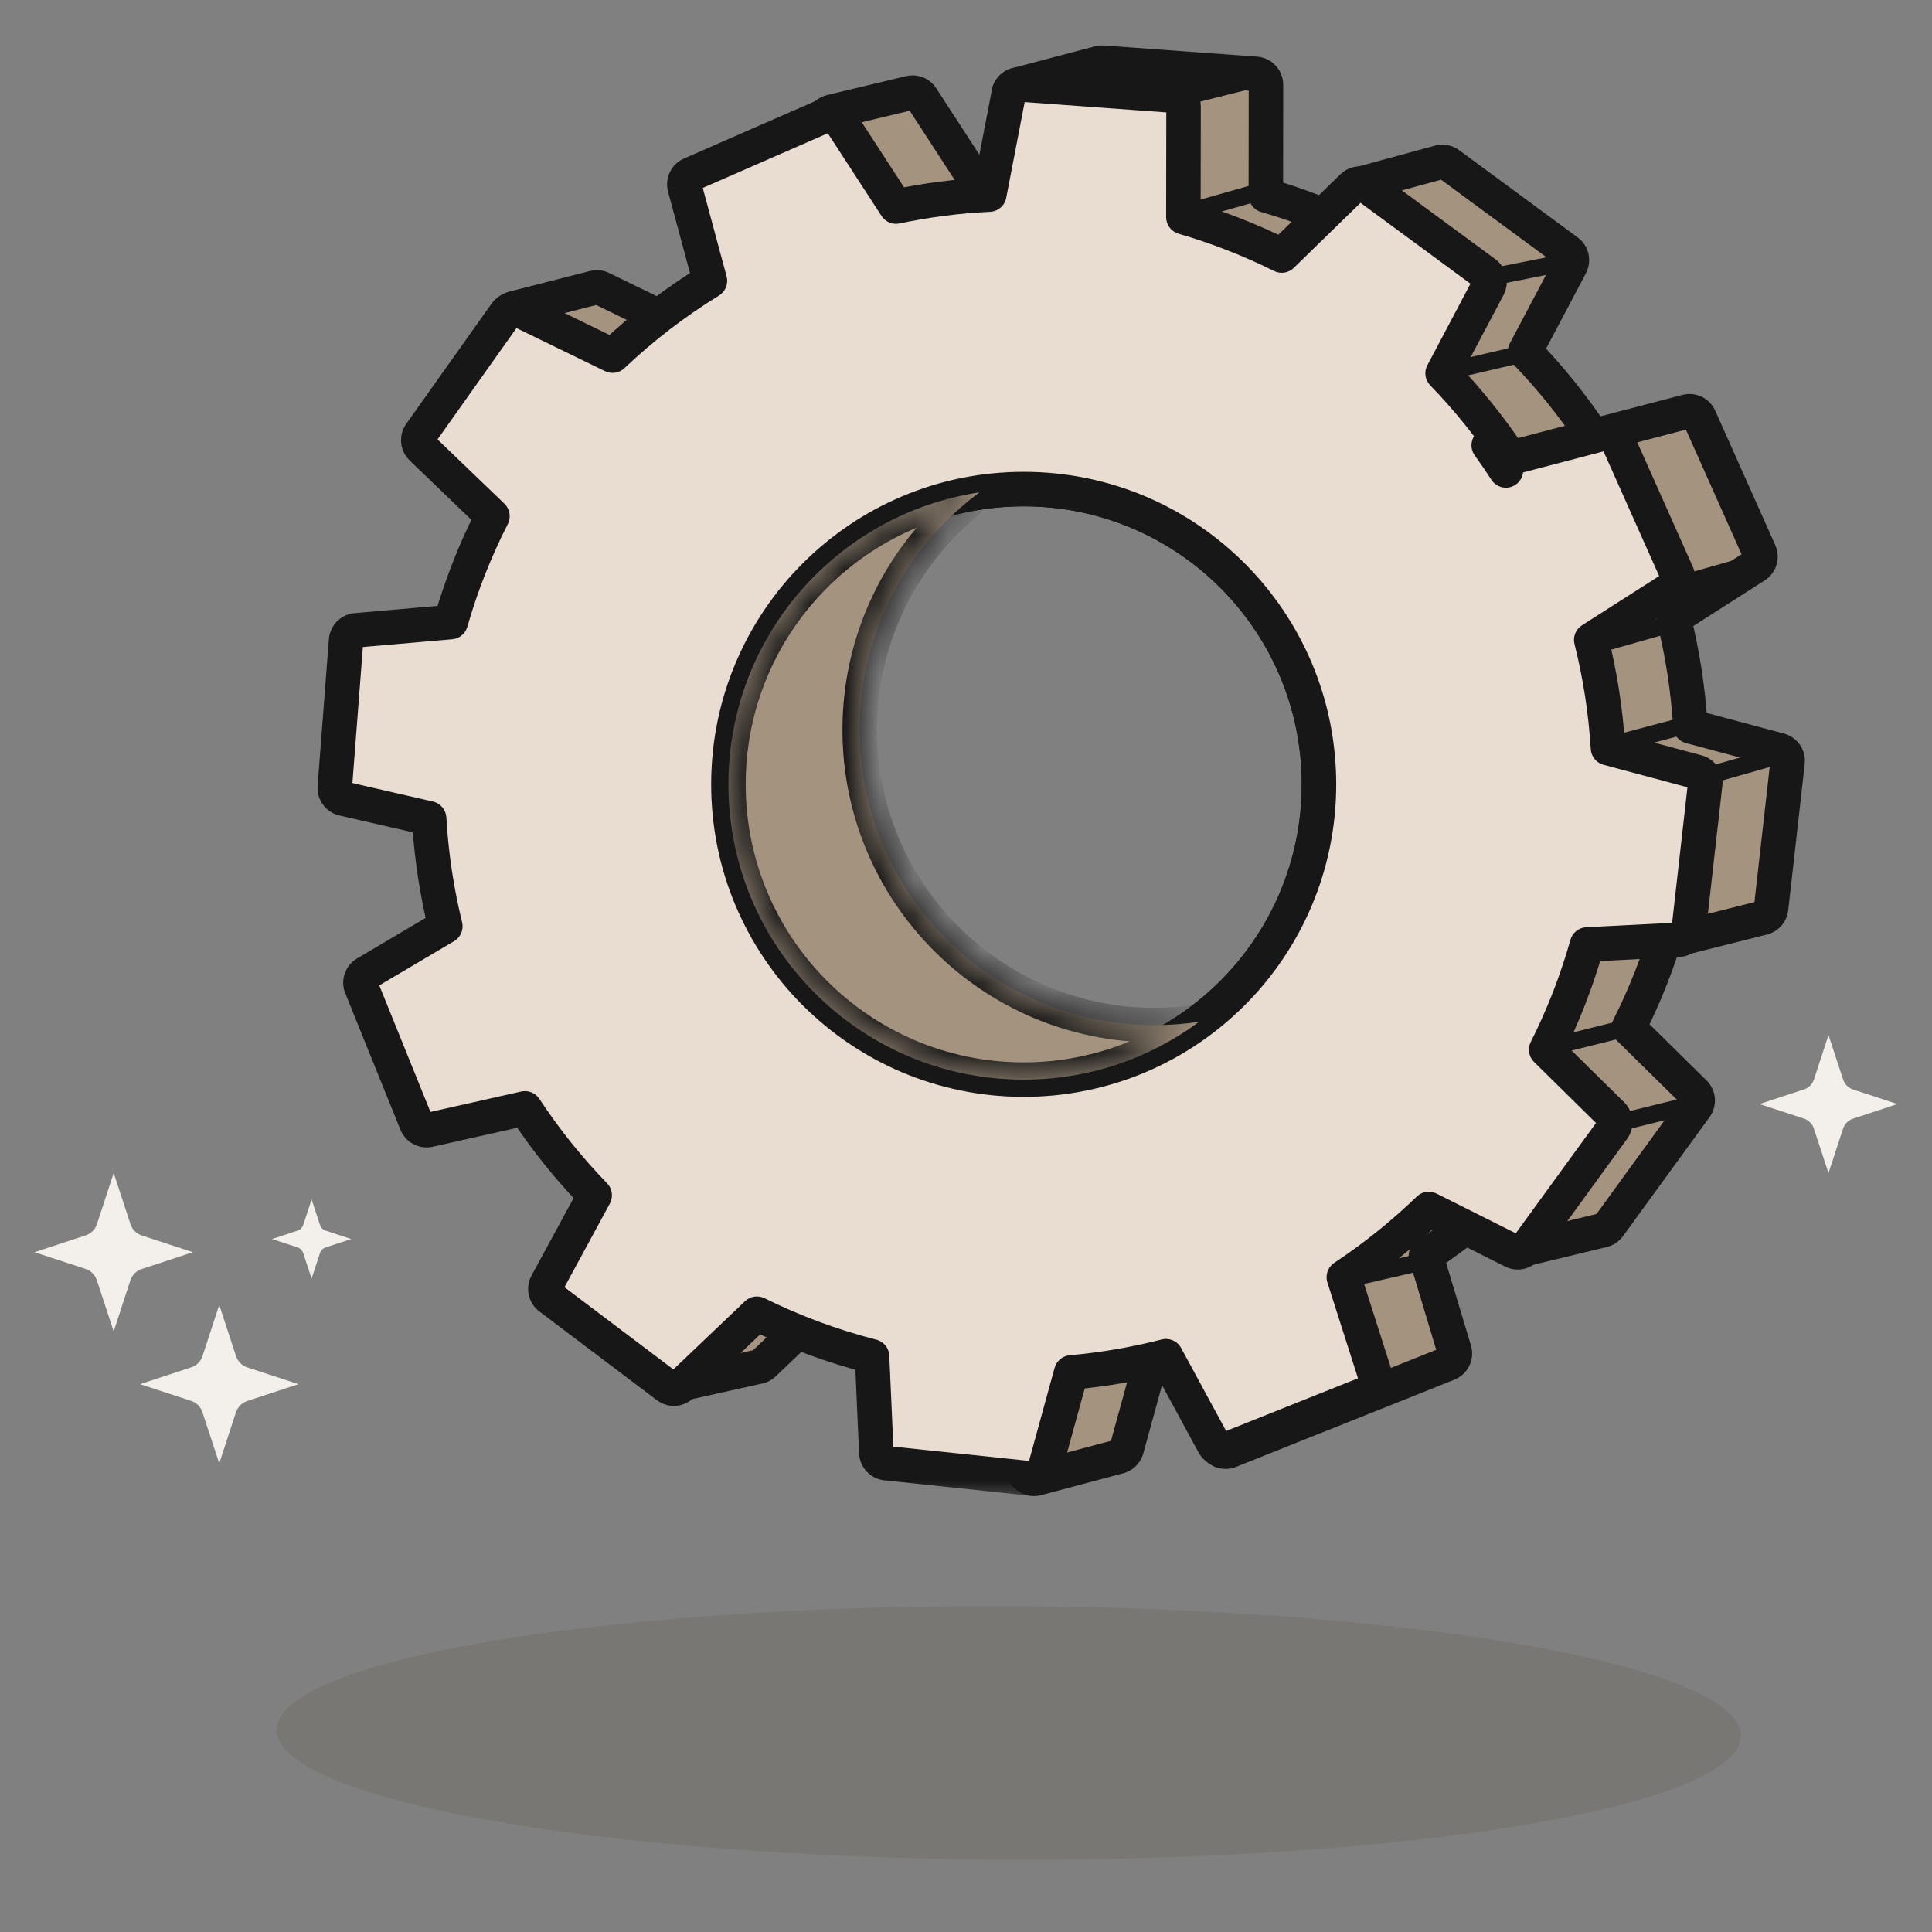 <svg width="56" height="56" viewBox="0 0 56 56" fill="none" xmlns="http://www.w3.org/2000/svg">
<rect x="0" y="0" width="56" height="56" fill="#808080" stroke="none"/>
<ellipse cx="21.222" cy="3.675" rx="21.222" ry="3.675" transform="matrix(1 0.004 -0.004 1 8.031 46.469)" fill="#372911" fill-opacity="0.1"/>
<mask id="path-2-outside-1_777_14703" maskUnits="userSpaceOnUse" x="11.816" y="0.792" width="41.055" height="43.053" fill="black">
<rect fill="white" x="11.816" y="0.792" width="41.055" height="43.053"/>
<path d="M36.401 2.141C36.566 2.153 36.695 2.292 36.695 2.458L36.691 5.664C38.047 6.057 39.333 6.614 40.527 7.311L39.288 5.834C39.219 5.752 39.196 5.638 39.228 5.535C39.261 5.433 39.343 5.353 39.447 5.325L41.724 4.704L41.796 4.693C41.867 4.69 41.938 4.711 41.996 4.754L45.434 7.285C45.56 7.378 45.599 7.549 45.526 7.688L44.203 10.19C44.933 10.943 45.593 11.764 46.176 12.641L48.891 11.931C49.041 11.891 49.197 11.966 49.261 12.108L51.001 16.006C51.065 16.149 51.014 16.317 50.882 16.402L48.512 17.916C48.767 18.93 48.931 19.979 48.996 21.055L51.581 21.747C51.733 21.787 51.832 21.933 51.814 22.089L51.335 26.33C51.321 26.461 51.226 26.57 51.098 26.602L48.774 27.187C48.684 27.21 48.588 27.191 48.512 27.137C48.437 27.083 48.389 26.999 48.38 26.907L48.372 26.817C48.076 27.853 47.682 28.848 47.205 29.794L49.114 31.672C49.225 31.782 49.241 31.958 49.148 32.085L46.638 35.538C46.594 35.599 46.529 35.641 46.456 35.659L44.163 36.215C44.05 36.242 43.93 36.205 43.852 36.117C43.774 36.03 43.751 35.906 43.792 35.796L44.618 33.573C43.648 34.646 42.543 35.595 41.331 36.395L42.157 39.142C42.204 39.299 42.123 39.466 41.971 39.527L35.64 42.054C35.514 42.105 35.368 42.068 35.28 41.964C35.192 41.859 35.181 41.71 35.252 41.594L37.23 38.374C36.02 38.769 34.751 39.034 33.439 39.15L32.657 41.997C32.627 42.105 32.542 42.19 32.433 42.219L30.056 42.853C29.907 42.892 29.749 42.818 29.686 42.676L27.915 38.746C26.66 38.446 25.459 38.008 24.328 37.448L22.139 39.533C22.097 39.573 22.045 39.6 21.989 39.613L19.588 40.148C19.489 40.17 19.385 40.143 19.309 40.075C19.233 40.008 19.194 39.908 19.204 39.807L19.774 34.167C18.966 33.353 18.238 32.459 17.605 31.496L14.825 32.121C14.674 32.155 14.519 32.074 14.461 31.93L12.86 27.973C12.801 27.828 12.858 27.662 12.993 27.582L15.299 26.22C15.015 25.069 14.845 23.874 14.807 22.646L14.798 22.081C14.802 19.232 15.557 16.606 16.863 14.324L14.671 9.373C14.634 9.288 14.636 9.19 14.677 9.106C14.717 9.023 14.793 8.961 14.883 8.938L17.221 8.34L17.276 8.331C17.332 8.326 17.388 8.337 17.438 8.362L20.484 9.845C20.513 9.859 20.538 9.878 20.561 9.899C21.355 9.222 22.213 8.612 23.122 8.077C23.112 8.035 23.108 7.992 23.115 7.947L23.849 3.5L23.877 3.41C23.919 3.328 23.995 3.265 24.088 3.243L26.378 2.694L26.427 2.686C26.542 2.677 26.654 2.731 26.718 2.83L28.563 5.671C28.612 5.747 28.626 5.841 28.602 5.928C28.843 5.875 29.087 5.826 29.331 5.782C29.773 5.702 30.109 5.527 30.512 5.344C30.887 5.173 31.303 5.008 31.84 4.991L29.354 3.013C29.26 2.938 29.216 2.817 29.241 2.7C29.265 2.583 29.355 2.489 29.47 2.458L31.86 1.828L31.912 1.819C31.929 1.817 31.946 1.817 31.963 1.818L36.401 2.141ZM29.683 14.177C24.956 14.171 21.121 17.997 21.114 22.723C21.108 27.45 24.934 31.287 29.661 31.293C34.388 31.299 38.224 27.472 38.231 22.745C38.236 18.019 34.409 14.183 29.683 14.177Z"/>
</mask>
<path d="M36.401 2.141C36.566 2.153 36.695 2.292 36.695 2.458L36.691 5.664C38.047 6.057 39.333 6.614 40.527 7.311L39.288 5.834C39.219 5.752 39.196 5.638 39.228 5.535C39.261 5.433 39.343 5.353 39.447 5.325L41.724 4.704L41.796 4.693C41.867 4.69 41.938 4.711 41.996 4.754L45.434 7.285C45.56 7.378 45.599 7.549 45.526 7.688L44.203 10.19C44.933 10.943 45.593 11.764 46.176 12.641L48.891 11.931C49.041 11.891 49.197 11.966 49.261 12.108L51.001 16.006C51.065 16.149 51.014 16.317 50.882 16.402L48.512 17.916C48.767 18.93 48.931 19.979 48.996 21.055L51.581 21.747C51.733 21.787 51.832 21.933 51.814 22.089L51.335 26.33C51.321 26.461 51.226 26.57 51.098 26.602L48.774 27.187C48.684 27.21 48.588 27.191 48.512 27.137C48.437 27.083 48.389 26.999 48.38 26.907L48.372 26.817C48.076 27.853 47.682 28.848 47.205 29.794L49.114 31.672C49.225 31.782 49.241 31.958 49.148 32.085L46.638 35.538C46.594 35.599 46.529 35.641 46.456 35.659L44.163 36.215C44.05 36.242 43.93 36.205 43.852 36.117C43.774 36.03 43.751 35.906 43.792 35.796L44.618 33.573C43.648 34.646 42.543 35.595 41.331 36.395L42.157 39.142C42.204 39.299 42.123 39.466 41.971 39.527L35.64 42.054C35.514 42.105 35.368 42.068 35.28 41.964C35.192 41.859 35.181 41.71 35.252 41.594L37.23 38.374C36.02 38.769 34.751 39.034 33.439 39.15L32.657 41.997C32.627 42.105 32.542 42.19 32.433 42.219L30.056 42.853C29.907 42.892 29.749 42.818 29.686 42.676L27.915 38.746C26.66 38.446 25.459 38.008 24.328 37.448L22.139 39.533C22.097 39.573 22.045 39.6 21.989 39.613L19.588 40.148C19.489 40.17 19.385 40.143 19.309 40.075C19.233 40.008 19.194 39.908 19.204 39.807L19.774 34.167C18.966 33.353 18.238 32.459 17.605 31.496L14.825 32.121C14.674 32.155 14.519 32.074 14.461 31.93L12.86 27.973C12.801 27.828 12.858 27.662 12.993 27.582L15.299 26.22C15.015 25.069 14.845 23.874 14.807 22.646L14.798 22.081C14.802 19.232 15.557 16.606 16.863 14.324L14.671 9.373C14.634 9.288 14.636 9.19 14.677 9.106C14.717 9.023 14.793 8.961 14.883 8.938L17.221 8.34L17.276 8.331C17.332 8.326 17.388 8.337 17.438 8.362L20.484 9.845C20.513 9.859 20.538 9.878 20.561 9.899C21.355 9.222 22.213 8.612 23.122 8.077C23.112 8.035 23.108 7.992 23.115 7.947L23.849 3.5L23.877 3.41C23.919 3.328 23.995 3.265 24.088 3.243L26.378 2.694L26.427 2.686C26.542 2.677 26.654 2.731 26.718 2.83L28.563 5.671C28.612 5.747 28.626 5.841 28.602 5.928C28.843 5.875 29.087 5.826 29.331 5.782C29.773 5.702 30.109 5.527 30.512 5.344C30.887 5.173 31.303 5.008 31.84 4.991L29.354 3.013C29.26 2.938 29.216 2.817 29.241 2.7C29.265 2.583 29.355 2.489 29.47 2.458L31.86 1.828L31.912 1.819C31.929 1.817 31.946 1.817 31.963 1.818L36.401 2.141ZM29.683 14.177C24.956 14.171 21.121 17.997 21.114 22.723C21.108 27.45 24.934 31.287 29.661 31.293C34.388 31.299 38.224 27.472 38.231 22.745C38.236 18.019 34.409 14.183 29.683 14.177Z" fill="#A4937F"/>
<path d="M36.401 2.141L36.437 1.642L36.401 2.141ZM36.691 5.664L36.191 5.663C36.191 5.886 36.338 6.082 36.552 6.144L36.691 5.664ZM40.527 7.311L40.275 7.742C40.485 7.865 40.752 7.819 40.909 7.633C41.066 7.447 41.066 7.175 40.91 6.989L40.527 7.311ZM39.288 5.834L38.905 6.156L38.905 6.156L39.288 5.834ZM39.228 5.535L38.751 5.385L38.751 5.386L39.228 5.535ZM39.447 5.325L39.316 4.842L39.315 4.843L39.447 5.325ZM41.724 4.704L41.651 4.209C41.631 4.212 41.612 4.216 41.593 4.221L41.724 4.704ZM41.796 4.693L41.776 4.193C41.758 4.194 41.74 4.196 41.722 4.198L41.796 4.693ZM41.996 4.754L42.292 4.351L42.292 4.351L41.996 4.754ZM45.434 7.285L45.138 7.687L45.434 7.285ZM45.526 7.688L45.968 7.922L45.968 7.921L45.526 7.688ZM44.203 10.19L43.761 9.956C43.66 10.148 43.693 10.383 43.844 10.538L44.203 10.19ZM46.176 12.641L45.76 12.918C45.878 13.096 46.096 13.179 46.303 13.125L46.176 12.641ZM48.891 11.931L49.017 12.414L49.018 12.414L48.891 11.931ZM49.261 12.108L49.717 11.904L49.717 11.903L49.261 12.108ZM51.001 16.006L51.458 15.802L51.458 15.802L51.001 16.006ZM50.882 16.402L51.151 16.823L51.152 16.823L50.882 16.402ZM48.512 17.916L48.243 17.495C48.062 17.611 47.975 17.83 48.027 18.038L48.512 17.916ZM48.996 21.055L48.497 21.085C48.51 21.3 48.659 21.482 48.867 21.538L48.996 21.055ZM51.581 21.747L51.711 21.264L51.711 21.264L51.581 21.747ZM51.814 22.089L52.311 22.145L52.311 22.145L51.814 22.089ZM51.335 26.33L51.832 26.387L51.832 26.386L51.335 26.33ZM51.098 26.602L51.22 27.087L51.22 27.087L51.098 26.602ZM48.774 27.187L48.895 27.672L48.896 27.672L48.774 27.187ZM48.512 27.137L48.221 27.544L48.222 27.544L48.512 27.137ZM48.38 26.907L48.879 26.864L48.878 26.858L48.38 26.907ZM48.372 26.817L48.87 26.769C48.846 26.529 48.657 26.341 48.417 26.319C48.178 26.297 47.957 26.448 47.891 26.679L48.372 26.817ZM47.205 29.794L46.758 29.569C46.661 29.763 46.699 29.998 46.854 30.15L47.205 29.794ZM49.114 31.672L49.464 31.316L49.464 31.316L49.114 31.672ZM49.148 32.085L48.744 31.791L49.148 32.085ZM46.638 35.538L47.042 35.833L47.042 35.832L46.638 35.538ZM46.456 35.659L46.574 36.145L46.574 36.145L46.456 35.659ZM44.163 36.215L44.281 36.701L44.281 36.7L44.163 36.215ZM43.852 36.117L43.478 36.45L43.479 36.45L43.852 36.117ZM43.792 35.796L43.323 35.622L43.323 35.622L43.792 35.796ZM44.618 33.573L45.087 33.747C45.17 33.522 45.082 33.27 44.877 33.145C44.672 33.021 44.408 33.059 44.247 33.237L44.618 33.573ZM41.331 36.395L41.056 35.978C40.871 36.1 40.789 36.328 40.852 36.539L41.331 36.395ZM42.157 39.142L42.636 38.998L42.636 38.998L42.157 39.142ZM41.971 39.527L42.156 39.992L42.157 39.991L41.971 39.527ZM35.64 42.054L35.825 42.519L35.826 42.519L35.64 42.054ZM35.28 41.964L34.897 42.286L34.898 42.286L35.28 41.964ZM35.252 41.594L34.826 41.332L34.826 41.333L35.252 41.594ZM37.23 38.374L37.656 38.635C37.766 38.457 37.752 38.229 37.623 38.064C37.493 37.899 37.274 37.833 37.075 37.898L37.23 38.374ZM33.439 39.15L33.395 38.652C33.187 38.67 33.012 38.816 32.957 39.018L33.439 39.15ZM32.657 41.997L33.139 42.13L33.139 42.129L32.657 41.997ZM32.433 42.219L32.562 42.702L32.433 42.219ZM30.056 42.853L30.184 43.336L30.185 43.336L30.056 42.853ZM29.686 42.676L29.23 42.882L29.23 42.882L29.686 42.676ZM27.915 38.746L28.371 38.541C28.307 38.4 28.182 38.296 28.032 38.26L27.915 38.746ZM24.328 37.448L24.55 37C24.362 36.907 24.135 36.941 23.983 37.086L24.328 37.448ZM22.139 39.533L22.483 39.896L22.484 39.895L22.139 39.533ZM21.989 39.613L22.098 40.101L21.989 39.613ZM19.588 40.148L19.696 40.636L19.697 40.636L19.588 40.148ZM19.309 40.075L18.977 40.449L18.977 40.449L19.309 40.075ZM19.204 39.807L18.706 39.756L18.706 39.757L19.204 39.807ZM19.774 34.167L20.272 34.217C20.287 34.068 20.235 33.92 20.129 33.814L19.774 34.167ZM17.605 31.496L18.023 31.221C17.908 31.047 17.698 30.962 17.495 31.008L17.605 31.496ZM14.825 32.121L14.934 32.609L14.935 32.609L14.825 32.121ZM14.461 31.93L13.998 32.118L13.998 32.118L14.461 31.93ZM12.86 27.973L12.396 28.16L12.396 28.161L12.86 27.973ZM12.993 27.582L12.739 27.151L12.738 27.152L12.993 27.582ZM15.299 26.22L15.554 26.65C15.744 26.538 15.838 26.314 15.785 26.1L15.299 26.22ZM14.807 22.646L14.307 22.654L14.307 22.661L14.807 22.646ZM14.798 22.081L14.298 22.081L14.298 22.089L14.798 22.081ZM16.863 14.324L17.297 14.572C17.376 14.434 17.385 14.267 17.321 14.122L16.863 14.324ZM14.671 9.373L15.129 9.171L15.129 9.171L14.671 9.373ZM14.677 9.106L14.227 8.888L14.227 8.889L14.677 9.106ZM14.883 8.938L14.759 8.453L14.758 8.454L14.883 8.938ZM17.221 8.34L17.135 7.848C17.122 7.85 17.109 7.853 17.097 7.856L17.221 8.34ZM17.276 8.331L17.24 7.832C17.224 7.833 17.207 7.835 17.191 7.838L17.276 8.331ZM17.438 8.362L17.657 7.912L17.657 7.912L17.438 8.362ZM20.484 9.845L20.704 9.396L20.703 9.396L20.484 9.845ZM20.561 9.899L20.22 10.265C20.406 10.438 20.692 10.444 20.885 10.28L20.561 9.899ZM23.122 8.077L23.376 8.508C23.568 8.395 23.662 8.168 23.607 7.952L23.122 8.077ZM23.115 7.947L22.621 7.866L22.621 7.867L23.115 7.947ZM23.849 3.5L23.372 3.349C23.365 3.372 23.36 3.395 23.356 3.419L23.849 3.5ZM23.877 3.41L23.43 3.188C23.418 3.211 23.409 3.235 23.401 3.259L23.877 3.41ZM24.088 3.243L23.971 2.756L23.971 2.756L24.088 3.243ZM26.378 2.694L26.3 2.2C26.287 2.202 26.274 2.204 26.262 2.207L26.378 2.694ZM26.427 2.686L26.388 2.188C26.375 2.189 26.362 2.19 26.349 2.192L26.427 2.686ZM26.718 2.83L27.137 2.558L27.137 2.558L26.718 2.83ZM28.563 5.671L28.982 5.399L28.982 5.399L28.563 5.671ZM28.602 5.928L28.12 5.795C28.073 5.964 28.118 6.145 28.239 6.272C28.36 6.399 28.538 6.454 28.71 6.416L28.602 5.928ZM29.331 5.782L29.42 6.274L29.42 6.274L29.331 5.782ZM30.512 5.344L30.305 4.888L30.305 4.888L30.512 5.344ZM31.84 4.991L31.857 5.491C32.066 5.484 32.249 5.347 32.315 5.148C32.381 4.949 32.316 4.73 32.151 4.599L31.84 4.991ZM29.354 3.013L29.042 3.404L29.042 3.404L29.354 3.013ZM29.241 2.7L28.751 2.598L28.751 2.598L29.241 2.7ZM29.47 2.458L29.343 1.975L29.342 1.975L29.47 2.458ZM31.86 1.828L31.777 1.335C31.762 1.337 31.747 1.34 31.732 1.344L31.86 1.828ZM31.912 1.819L31.866 1.321C31.854 1.322 31.841 1.324 31.829 1.326L31.912 1.819ZM31.963 1.818L32 1.319L31.999 1.319L31.963 1.818ZM29.683 14.177L29.684 13.677L29.684 13.677L29.683 14.177ZM21.114 22.723L20.614 22.723L20.614 22.723L21.114 22.723ZM29.661 31.293L29.66 31.793L29.66 31.793L29.661 31.293ZM38.231 22.745L38.731 22.746L38.731 22.746L38.231 22.745ZM36.401 2.141L36.364 2.64C36.269 2.633 36.195 2.554 36.195 2.457L36.695 2.458L37.195 2.459C37.196 2.029 36.864 1.674 36.437 1.642L36.401 2.141ZM36.695 2.458L36.195 2.457L36.191 5.663L36.691 5.664L37.191 5.665L37.195 2.459L36.695 2.458ZM36.691 5.664L36.552 6.144C37.867 6.526 39.116 7.066 40.275 7.742L40.527 7.311L40.779 6.879C39.55 6.162 38.226 5.589 36.83 5.184L36.691 5.664ZM40.527 7.311L40.91 6.989L39.671 5.513L39.288 5.834L38.905 6.156L40.144 7.632L40.527 7.311ZM39.288 5.834L39.672 5.513C39.711 5.56 39.724 5.624 39.706 5.684L39.228 5.535L38.751 5.386C38.668 5.653 38.727 5.943 38.905 6.156L39.288 5.834ZM39.228 5.535L39.705 5.685C39.686 5.746 39.638 5.791 39.58 5.807L39.447 5.325L39.315 4.843C39.048 4.916 38.835 5.119 38.751 5.385L39.228 5.535ZM39.447 5.325L39.579 5.807L41.856 5.186L41.724 4.704L41.593 4.221L39.316 4.842L39.447 5.325ZM41.724 4.704L41.798 5.198L41.87 5.188L41.796 4.693L41.722 4.198L41.651 4.209L41.724 4.704ZM41.796 4.693L41.815 5.193C41.776 5.194 41.736 5.183 41.7 5.157L41.996 4.754L42.292 4.351C42.139 4.239 41.957 4.186 41.776 4.193L41.796 4.693ZM41.996 4.754L41.699 5.156L45.138 7.687L45.434 7.285L45.73 6.882L42.292 4.351L41.996 4.754ZM45.434 7.285L45.138 7.687C45.064 7.633 45.042 7.534 45.084 7.455L45.526 7.688L45.968 7.921C46.157 7.564 46.057 7.122 45.73 6.882L45.434 7.285ZM45.526 7.688L45.084 7.454L43.761 9.956L44.203 10.19L44.645 10.424L45.968 7.922L45.526 7.688ZM44.203 10.19L43.844 10.538C44.553 11.269 45.194 12.066 45.76 12.918L46.176 12.641L46.593 12.364C45.993 11.462 45.313 10.618 44.562 9.842L44.203 10.19ZM46.176 12.641L46.303 13.125L49.017 12.414L48.891 11.931L48.764 11.447L46.05 12.157L46.176 12.641ZM48.891 11.931L49.018 12.414C48.931 12.437 48.841 12.394 48.804 12.312L49.261 12.108L49.717 11.903C49.554 11.539 49.151 11.346 48.764 11.447L48.891 11.931ZM49.261 12.108L48.804 12.312L50.544 16.209L51.001 16.006L51.458 15.802L49.717 11.904L49.261 12.108ZM51.001 16.006L50.544 16.209C50.508 16.127 50.536 16.029 50.613 15.981L50.882 16.402L51.152 16.823C51.492 16.605 51.622 16.171 51.458 15.802L51.001 16.006ZM50.882 16.402L50.613 15.981L48.243 17.495L48.512 17.916L48.781 18.338L51.151 16.823L50.882 16.402ZM48.512 17.916L48.027 18.038C48.275 19.022 48.434 20.04 48.497 21.085L48.996 21.055L49.495 21.025C49.428 19.918 49.26 18.838 48.997 17.794L48.512 17.916ZM48.996 21.055L48.867 21.538L51.452 22.23L51.581 21.747L51.711 21.264L49.126 20.572L48.996 21.055ZM51.581 21.747L51.452 22.229C51.364 22.206 51.307 22.122 51.318 22.033L51.814 22.089L52.311 22.145C52.356 21.743 52.101 21.369 51.711 21.264L51.581 21.747ZM51.814 22.089L51.318 22.032L50.839 26.274L51.335 26.33L51.832 26.386L52.311 22.145L51.814 22.089ZM51.335 26.33L50.839 26.274C50.847 26.199 50.901 26.136 50.975 26.118L51.098 26.602L51.22 27.087C51.55 27.004 51.794 26.724 51.832 26.387L51.335 26.33ZM51.098 26.602L50.976 26.117L48.652 26.702L48.774 27.187L48.896 27.672L51.22 27.087L51.098 26.602ZM48.774 27.187L48.652 26.702C48.707 26.689 48.761 26.7 48.802 26.73L48.512 27.137L48.222 27.544C48.415 27.682 48.661 27.731 48.895 27.672L48.774 27.187ZM48.512 27.137L48.803 26.73C48.846 26.761 48.874 26.81 48.879 26.864L48.38 26.907L47.882 26.949C47.903 27.188 48.027 27.405 48.221 27.544L48.512 27.137ZM48.38 26.907L48.878 26.858L48.87 26.769L48.372 26.817L47.874 26.865L47.883 26.955L48.38 26.907ZM48.372 26.817L47.891 26.679C47.604 27.684 47.221 28.65 46.758 29.569L47.205 29.794L47.651 30.019C48.142 29.046 48.547 28.022 48.853 26.954L48.372 26.817ZM47.205 29.794L46.854 30.15L48.763 32.029L49.114 31.672L49.464 31.316L47.556 29.437L47.205 29.794ZM49.114 31.672L48.763 32.029C48.7 31.966 48.69 31.866 48.744 31.791L49.148 32.085L49.553 32.379C49.791 32.051 49.752 31.598 49.464 31.316L49.114 31.672ZM49.148 32.085L48.744 31.791L46.234 35.244L46.638 35.538L47.042 35.832L49.553 32.379L49.148 32.085ZM46.638 35.538L46.234 35.243C46.261 35.206 46.299 35.183 46.338 35.173L46.456 35.659L46.574 36.145C46.759 36.1 46.926 35.991 47.042 35.833L46.638 35.538ZM46.456 35.659L46.338 35.173L44.046 35.729L44.163 36.215L44.281 36.7L46.574 36.145L46.456 35.659ZM44.163 36.215L44.046 35.728C44.111 35.713 44.18 35.734 44.226 35.785L43.852 36.117L43.479 36.45C43.68 36.676 43.989 36.771 44.281 36.701L44.163 36.215ZM43.852 36.117L44.226 35.786C44.271 35.837 44.284 35.907 44.261 35.97L43.792 35.796L43.323 35.622C43.218 35.905 43.277 36.223 43.478 36.45L43.852 36.117ZM43.792 35.796L44.261 35.97L45.087 33.747L44.618 33.573L44.149 33.398L43.323 35.622L43.792 35.796ZM44.618 33.573L44.247 33.237C43.305 34.28 42.233 35.201 41.056 35.978L41.331 36.395L41.607 36.813C42.854 35.989 43.991 35.013 44.989 33.908L44.618 33.573ZM41.331 36.395L40.852 36.539L41.678 39.286L42.157 39.142L42.636 38.998L41.81 36.252L41.331 36.395ZM42.157 39.142L41.678 39.285C41.651 39.194 41.697 39.098 41.785 39.063L41.971 39.527L42.157 39.991C42.549 39.834 42.758 39.404 42.636 38.998L42.157 39.142ZM41.971 39.527L41.785 39.063L35.455 41.59L35.64 42.054L35.826 42.519L42.156 39.992L41.971 39.527ZM35.64 42.054L35.456 41.59C35.528 41.561 35.611 41.581 35.663 41.642L35.28 41.964L34.898 42.286C35.125 42.556 35.499 42.649 35.825 42.519L35.64 42.054ZM35.28 41.964L35.663 41.642C35.713 41.702 35.72 41.787 35.679 41.855L35.252 41.594L34.826 41.333C34.642 41.633 34.672 42.017 34.897 42.286L35.28 41.964ZM35.252 41.594L35.678 41.855L37.656 38.635L37.23 38.374L36.804 38.112L34.826 41.332L35.252 41.594ZM37.23 38.374L37.075 37.898C35.9 38.282 34.668 38.539 33.395 38.652L33.439 39.15L33.483 39.648C34.834 39.529 36.14 39.256 37.385 38.849L37.23 38.374ZM33.439 39.15L32.957 39.018L32.175 41.864L32.657 41.997L33.139 42.129L33.921 39.282L33.439 39.15ZM32.657 41.997L32.175 41.863C32.192 41.802 32.24 41.753 32.304 41.736L32.433 42.219L32.562 42.702C32.843 42.627 33.062 42.408 33.139 42.13L32.657 41.997ZM32.433 42.219L32.304 41.736L29.927 42.37L30.056 42.853L30.185 43.336L32.562 42.702L32.433 42.219ZM30.056 42.853L29.928 42.37C30.014 42.347 30.104 42.389 30.141 42.471L29.686 42.676L29.23 42.882C29.394 43.247 29.799 43.438 30.184 43.336L30.056 42.853ZM29.686 42.676L30.141 42.471L28.371 38.541L27.915 38.746L27.459 38.952L29.23 42.882L29.686 42.676ZM27.915 38.746L28.032 38.26C26.813 37.969 25.647 37.543 24.55 37L24.328 37.448L24.106 37.896C25.27 38.472 26.507 38.923 27.799 39.233L27.915 38.746ZM24.328 37.448L23.983 37.086L21.794 39.171L22.139 39.533L22.484 39.895L24.673 37.81L24.328 37.448ZM22.139 39.533L21.795 39.17C21.817 39.149 21.847 39.133 21.881 39.125L21.989 39.613L22.098 40.101C22.244 40.069 22.377 39.996 22.483 39.896L22.139 39.533ZM21.989 39.613L21.881 39.125L19.479 39.66L19.588 40.148L19.697 40.636L22.098 40.101L21.989 39.613ZM19.588 40.148L19.48 39.66C19.538 39.647 19.597 39.663 19.641 39.701L19.309 40.075L18.977 40.449C19.172 40.623 19.44 40.693 19.696 40.636L19.588 40.148ZM19.309 40.075L19.641 39.702C19.684 39.74 19.707 39.797 19.701 39.856L19.204 39.807L18.706 39.757C18.68 40.018 18.782 40.276 18.977 40.449L19.309 40.075ZM19.204 39.807L19.701 39.857L20.272 34.217L19.774 34.167L19.277 34.116L18.706 39.756L19.204 39.807ZM19.774 34.167L20.129 33.814C19.344 33.024 18.637 32.156 18.023 31.221L17.605 31.496L17.187 31.771C17.839 32.761 18.588 33.682 19.42 34.519L19.774 34.167ZM17.605 31.496L17.495 31.008L14.715 31.634L14.825 32.121L14.935 32.609L17.715 31.984L17.605 31.496ZM14.825 32.121L14.716 31.633C14.803 31.614 14.891 31.66 14.924 31.743L14.461 31.93L13.998 32.118C14.148 32.489 14.544 32.696 14.934 32.609L14.825 32.121ZM14.461 31.93L14.925 31.743L13.323 27.786L12.86 27.973L12.396 28.161L13.998 32.118L14.461 31.93ZM12.86 27.973L13.323 27.786C13.358 27.872 13.323 27.967 13.248 28.012L12.993 27.582L12.738 27.152C12.393 27.356 12.244 27.784 12.396 28.16L12.86 27.973ZM12.993 27.582L13.247 28.012L15.554 26.65L15.299 26.22L15.045 25.789L12.739 27.151L12.993 27.582ZM15.299 26.22L15.785 26.1C15.509 24.983 15.344 23.822 15.307 22.63L14.807 22.646L14.307 22.661C14.347 23.925 14.522 25.156 14.814 26.34L15.299 26.22ZM14.807 22.646L15.307 22.638L15.298 22.073L14.798 22.081L14.298 22.089L14.307 22.654L14.807 22.646ZM14.798 22.081L15.298 22.082C15.301 19.323 16.032 16.782 17.297 14.572L16.863 14.324L16.43 14.076C15.082 16.43 14.302 19.142 14.298 22.081L14.798 22.081ZM16.863 14.324L17.321 14.122L15.129 9.171L14.671 9.373L14.214 9.575L16.406 14.527L16.863 14.324ZM14.671 9.373L15.129 9.171C15.152 9.223 15.149 9.279 15.127 9.324L14.677 9.106L14.227 8.889C14.123 9.102 14.116 9.353 14.214 9.576L14.671 9.373ZM14.677 9.106L15.127 9.325C15.103 9.373 15.06 9.409 15.008 9.422L14.883 8.938L14.758 8.454C14.526 8.513 14.332 8.672 14.227 8.888L14.677 9.106ZM14.883 8.938L15.007 9.422L17.345 8.825L17.221 8.34L17.097 7.856L14.759 8.453L14.883 8.938ZM17.221 8.34L17.306 8.833L17.362 8.823L17.276 8.331L17.191 7.838L17.135 7.848L17.221 8.34ZM17.276 8.331L17.313 8.829C17.279 8.832 17.247 8.825 17.22 8.812L17.438 8.362L17.657 7.912C17.529 7.85 17.384 7.821 17.24 7.832L17.276 8.331ZM17.438 8.362L17.22 8.811L20.265 10.295L20.484 9.845L20.703 9.396L17.657 7.912L17.438 8.362ZM20.484 9.845L20.265 10.295C20.237 10.281 20.222 10.267 20.22 10.265L20.561 9.899L20.901 9.533C20.854 9.489 20.788 9.437 20.704 9.396L20.484 9.845ZM20.561 9.899L20.885 10.28C21.657 9.622 22.491 9.028 23.376 8.508L23.122 8.077L22.869 7.646C21.935 8.195 21.053 8.823 20.236 9.518L20.561 9.899ZM23.122 8.077L23.607 7.952C23.609 7.963 23.614 7.99 23.608 8.028L23.115 7.947L22.621 7.867C22.601 7.993 22.614 8.108 22.638 8.202L23.122 8.077ZM23.115 7.947L23.608 8.029L24.342 3.582L23.849 3.5L23.356 3.419L22.621 7.866L23.115 7.947ZM23.849 3.5L24.326 3.651L24.354 3.561L23.877 3.41L23.401 3.259L23.372 3.349L23.849 3.5ZM23.877 3.41L24.325 3.633C24.302 3.68 24.259 3.716 24.205 3.729L24.088 3.243L23.971 2.756C23.731 2.814 23.535 2.975 23.43 3.188L23.877 3.41ZM24.088 3.243L24.204 3.729L26.495 3.18L26.378 2.694L26.262 2.207L23.971 2.756L24.088 3.243ZM26.378 2.694L26.457 3.188L26.506 3.18L26.427 2.686L26.349 2.192L26.3 2.2L26.378 2.694ZM26.427 2.686L26.467 3.184C26.399 3.19 26.335 3.158 26.299 3.102L26.718 2.83L27.137 2.558C26.973 2.305 26.685 2.164 26.388 2.188L26.427 2.686ZM26.718 2.83L26.299 3.102L28.144 5.943L28.563 5.671L28.982 5.399L27.137 2.558L26.718 2.83ZM28.563 5.671L28.144 5.943C28.113 5.897 28.107 5.842 28.12 5.795L28.602 5.928L29.084 6.062C29.145 5.84 29.112 5.598 28.982 5.399L28.563 5.671ZM28.602 5.928L28.71 6.416C28.945 6.364 29.182 6.316 29.42 6.274L29.331 5.782L29.243 5.289C28.992 5.335 28.742 5.385 28.494 5.44L28.602 5.928ZM29.331 5.782L29.42 6.274C29.939 6.18 30.344 5.969 30.718 5.799L30.512 5.344L30.305 4.888C29.873 5.084 29.607 5.224 29.243 5.289L29.331 5.782ZM30.512 5.344L30.718 5.799C31.076 5.637 31.419 5.505 31.857 5.491L31.84 4.991L31.824 4.491C31.186 4.512 30.698 4.71 30.305 4.888L30.512 5.344ZM31.84 4.991L32.151 4.599L29.665 2.622L29.354 3.013L29.042 3.404L31.529 5.382L31.84 4.991ZM29.354 3.013L29.665 2.622C29.719 2.665 29.744 2.734 29.73 2.802L29.241 2.7L28.751 2.598C28.688 2.901 28.801 3.212 29.042 3.404L29.354 3.013ZM29.241 2.7L29.73 2.803C29.716 2.871 29.665 2.924 29.599 2.942L29.47 2.458L29.342 1.975C29.044 2.054 28.815 2.295 28.751 2.598L29.241 2.7ZM29.47 2.458L29.598 2.942L31.988 2.311L31.86 1.828L31.732 1.344L29.343 1.975L29.47 2.458ZM31.86 1.828L31.943 2.321L31.995 2.312L31.912 1.819L31.829 1.326L31.777 1.335L31.86 1.828ZM31.912 1.819L31.957 2.317C31.955 2.317 31.945 2.318 31.928 2.317L31.963 1.818L31.999 1.319C31.948 1.316 31.902 1.318 31.866 1.321L31.912 1.819ZM31.963 1.818L31.927 2.317L36.364 2.64L36.401 2.141L36.437 1.642L32 1.319L31.963 1.818ZM29.683 14.177L29.684 13.677C24.681 13.67 20.621 17.72 20.614 22.723L21.114 22.723L21.614 22.724C21.62 18.273 25.232 14.671 29.682 14.677L29.683 14.177ZM21.114 22.723L20.614 22.723C20.608 27.725 24.658 31.786 29.66 31.793L29.661 31.293L29.662 30.793C25.211 30.787 21.609 27.174 21.614 22.724L21.114 22.723ZM29.661 31.293L29.66 31.793C34.663 31.799 38.724 27.748 38.731 22.746L38.231 22.745L37.731 22.744C37.725 27.195 34.112 30.798 29.662 30.793L29.661 31.293ZM38.231 22.745L38.731 22.746C38.737 17.743 34.686 13.683 29.684 13.677L29.683 14.177L29.682 14.677C34.133 14.682 37.736 18.294 37.731 22.744L38.231 22.745Z" fill="#171717" mask="url(#path-2-outside-1_777_14703)"/>
<mask id="path-4-outside-2_777_14703" maskUnits="userSpaceOnUse" x="8.677" y="1.421" width="42.054" height="42.054" fill="black">
<rect fill="white" x="8.677" y="1.421" width="42.054" height="42.054"/>
<path d="M34.011 2.771C34.177 2.783 34.306 2.922 34.306 3.088L34.301 6.295C35.291 6.582 36.244 6.955 37.152 7.407L39.198 5.413L39.242 5.377C39.351 5.303 39.498 5.304 39.607 5.384L43.045 7.915C43.172 8.008 43.211 8.179 43.138 8.318L41.814 10.821C42.544 11.574 43.204 12.395 43.787 13.272L46.502 12.561C46.652 12.522 46.809 12.597 46.872 12.738L48.612 16.636C48.676 16.779 48.626 16.947 48.494 17.032L46.123 18.547C46.378 19.56 46.543 20.609 46.608 21.685L49.193 22.377C49.344 22.417 49.443 22.563 49.426 22.719L48.947 26.96C48.929 27.114 48.802 27.233 48.648 27.241L46.001 27.375C45.702 28.438 45.304 29.458 44.816 30.426L46.724 32.303C46.836 32.413 46.851 32.589 46.759 32.716L44.248 36.168C44.157 36.293 43.989 36.334 43.85 36.264L41.414 35.042C40.657 35.774 39.833 36.437 38.952 37.02L39.89 39.961C39.941 40.12 39.86 40.29 39.706 40.352L35.575 42.003C35.426 42.062 35.255 42.001 35.179 41.86L33.795 39.31C32.906 39.538 31.989 39.698 31.05 39.781L30.268 42.628C30.227 42.777 30.083 42.875 29.929 42.859L25.684 42.411C25.528 42.394 25.408 42.266 25.401 42.11L25.278 39.316C24.112 39.018 22.995 38.601 21.939 38.078L19.75 40.163C19.638 40.27 19.465 40.279 19.341 40.186L15.934 37.614C15.809 37.52 15.772 37.349 15.847 37.211L17.238 34.647C16.488 33.874 15.811 33.03 15.217 32.126L12.435 32.751C12.284 32.785 12.13 32.704 12.072 32.56L10.471 28.603C10.412 28.458 10.469 28.292 10.604 28.212L12.909 26.85C12.659 25.839 12.5 24.793 12.439 23.721L9.95 23.149C9.797 23.114 9.692 22.973 9.704 22.816L10.032 18.561C10.044 18.407 10.166 18.284 10.32 18.27L13.066 18.03C13.371 16.96 13.778 15.934 14.275 14.961L12.222 12.987C12.109 12.879 12.093 12.704 12.183 12.576L14.652 9.094L14.69 9.05C14.784 8.958 14.928 8.933 15.05 8.992L17.755 10.309C18.616 9.493 19.562 8.765 20.578 8.141L19.846 5.426C19.806 5.274 19.882 5.116 20.026 5.053L23.936 3.342L23.99 3.324C24.118 3.294 24.255 3.346 24.328 3.46L25.971 5.987C26.849 5.802 27.753 5.684 28.675 5.639L29.24 2.705L29.256 2.648C29.306 2.521 29.434 2.438 29.574 2.448L34.011 2.771ZM29.684 14.176C24.957 14.17 21.12 17.997 21.114 22.723C21.108 27.45 24.936 31.286 29.662 31.292C34.388 31.298 38.224 27.472 38.231 22.745C38.237 18.019 34.41 14.182 29.684 14.176ZM43.403 13.266L43.65 13.636L43.404 13.266C43.321 13.145 43.237 13.025 43.151 12.907L43.403 13.266Z"/>
</mask>
<path d="M34.011 2.771C34.177 2.783 34.306 2.922 34.306 3.088L34.301 6.295C35.291 6.582 36.244 6.955 37.152 7.407L39.198 5.413L39.242 5.377C39.351 5.303 39.498 5.304 39.607 5.384L43.045 7.915C43.172 8.008 43.211 8.179 43.138 8.318L41.814 10.821C42.544 11.574 43.204 12.395 43.787 13.272L46.502 12.561C46.652 12.522 46.809 12.597 46.872 12.738L48.612 16.636C48.676 16.779 48.626 16.947 48.494 17.032L46.123 18.547C46.378 19.56 46.543 20.609 46.608 21.685L49.193 22.377C49.344 22.417 49.443 22.563 49.426 22.719L48.947 26.96C48.929 27.114 48.802 27.233 48.648 27.241L46.001 27.375C45.702 28.438 45.304 29.458 44.816 30.426L46.724 32.303C46.836 32.413 46.851 32.589 46.759 32.716L44.248 36.168C44.157 36.293 43.989 36.334 43.85 36.264L41.414 35.042C40.657 35.774 39.833 36.437 38.952 37.02L39.89 39.961C39.941 40.12 39.86 40.29 39.706 40.352L35.575 42.003C35.426 42.062 35.255 42.001 35.179 41.86L33.795 39.31C32.906 39.538 31.989 39.698 31.05 39.781L30.268 42.628C30.227 42.777 30.083 42.875 29.929 42.859L25.684 42.411C25.528 42.394 25.408 42.266 25.401 42.11L25.278 39.316C24.112 39.018 22.995 38.601 21.939 38.078L19.75 40.163C19.638 40.27 19.465 40.279 19.341 40.186L15.934 37.614C15.809 37.52 15.772 37.349 15.847 37.211L17.238 34.647C16.488 33.874 15.811 33.03 15.217 32.126L12.435 32.751C12.284 32.785 12.13 32.704 12.072 32.56L10.471 28.603C10.412 28.458 10.469 28.292 10.604 28.212L12.909 26.85C12.659 25.839 12.5 24.793 12.439 23.721L9.95 23.149C9.797 23.114 9.692 22.973 9.704 22.816L10.032 18.561C10.044 18.407 10.166 18.284 10.32 18.27L13.066 18.03C13.371 16.96 13.778 15.934 14.275 14.961L12.222 12.987C12.109 12.879 12.093 12.704 12.183 12.576L14.652 9.094L14.69 9.05C14.784 8.958 14.928 8.933 15.05 8.992L17.755 10.309C18.616 9.493 19.562 8.765 20.578 8.141L19.846 5.426C19.806 5.274 19.882 5.116 20.026 5.053L23.936 3.342L23.99 3.324C24.118 3.294 24.255 3.346 24.328 3.46L25.971 5.987C26.849 5.802 27.753 5.684 28.675 5.639L29.24 2.705L29.256 2.648C29.306 2.521 29.434 2.438 29.574 2.448L34.011 2.771ZM29.684 14.176C24.957 14.17 21.12 17.997 21.114 22.723C21.108 27.45 24.936 31.286 29.662 31.292C34.388 31.298 38.224 27.472 38.231 22.745C38.237 18.019 34.41 14.182 29.684 14.176ZM43.403 13.266L43.65 13.636L43.404 13.266C43.321 13.145 43.237 13.025 43.151 12.907L43.403 13.266Z" fill="#E9DDD2"/>
<path d="M34.011 2.771L34.048 2.273L34.047 2.273L34.011 2.771ZM34.306 3.088L34.806 3.089L34.806 3.088L34.306 3.088ZM34.301 6.295L33.801 6.294C33.801 6.517 33.948 6.713 34.162 6.775L34.301 6.295ZM37.152 7.407L36.929 7.855C37.119 7.949 37.348 7.914 37.501 7.765L37.152 7.407ZM39.198 5.413L38.881 5.026C38.87 5.035 38.859 5.045 38.849 5.055L39.198 5.413ZM39.242 5.377L38.963 4.962C38.95 4.971 38.937 4.98 38.925 4.99L39.242 5.377ZM39.607 5.384L39.904 4.981L39.903 4.981L39.607 5.384ZM43.045 7.915L43.342 7.512L43.342 7.512L43.045 7.915ZM43.138 8.318L43.58 8.552L43.58 8.551L43.138 8.318ZM41.814 10.821L41.372 10.588C41.271 10.779 41.304 11.014 41.455 11.169L41.814 10.821ZM43.787 13.272L43.37 13.549C43.489 13.727 43.707 13.81 43.913 13.756L43.787 13.272ZM46.502 12.561L46.376 12.077L46.376 12.077L46.502 12.561ZM46.872 12.738L47.329 12.534L47.329 12.534L46.872 12.738ZM48.612 16.636L49.069 16.432L49.069 16.432L48.612 16.636ZM48.494 17.032L48.763 17.453L48.764 17.453L48.494 17.032ZM46.123 18.547L45.853 18.125C45.672 18.241 45.585 18.46 45.638 18.669L46.123 18.547ZM46.608 21.685L46.109 21.715C46.122 21.93 46.271 22.112 46.479 22.168L46.608 21.685ZM49.193 22.377L49.323 21.894L49.322 21.894L49.193 22.377ZM49.426 22.719L49.923 22.775L49.923 22.774L49.426 22.719ZM48.947 26.96L49.444 27.016L48.947 26.96ZM48.648 27.241L48.673 27.741L48.674 27.741L48.648 27.241ZM46.001 27.375L45.976 26.876C45.761 26.887 45.578 27.034 45.52 27.24L46.001 27.375ZM44.816 30.426L44.37 30.201C44.272 30.395 44.311 30.63 44.466 30.782L44.816 30.426ZM46.724 32.303L47.075 31.947L47.075 31.947L46.724 32.303ZM46.759 32.716L47.163 33.01L47.163 33.01L46.759 32.716ZM44.248 36.168L44.653 36.462L44.653 36.462L44.248 36.168ZM43.85 36.264L43.626 36.711L43.626 36.712L43.85 36.264ZM41.414 35.042L41.638 34.596C41.448 34.5 41.219 34.535 41.067 34.683L41.414 35.042ZM38.952 37.02L38.676 36.603C38.489 36.726 38.407 36.959 38.475 37.172L38.952 37.02ZM39.89 39.961L40.367 39.809L40.367 39.809L39.89 39.961ZM39.706 40.352L39.892 40.816L39.893 40.816L39.706 40.352ZM35.575 42.003L35.761 42.467L35.575 42.003ZM35.179 41.86L34.739 42.098L34.739 42.098L35.179 41.86ZM33.795 39.31L34.235 39.072C34.125 38.87 33.893 38.769 33.671 38.826L33.795 39.31ZM31.05 39.781L31.006 39.283C30.798 39.301 30.624 39.447 30.568 39.649L31.05 39.781ZM30.268 42.628L30.75 42.761L30.751 42.76L30.268 42.628ZM29.929 42.859L29.877 43.356L29.878 43.356L29.929 42.859ZM25.684 42.411L25.631 42.908L25.631 42.908L25.684 42.411ZM25.401 42.11L24.901 42.132L24.901 42.132L25.401 42.11ZM25.278 39.316L25.777 39.294C25.767 39.074 25.615 38.886 25.401 38.831L25.278 39.316ZM21.939 38.078L22.161 37.63C21.973 37.537 21.747 37.571 21.595 37.716L21.939 38.078ZM19.75 40.163L20.095 40.526L20.095 40.525L19.75 40.163ZM19.341 40.186L19.04 40.585L19.04 40.585L19.341 40.186ZM15.934 37.614L15.633 38.013L15.633 38.013L15.934 37.614ZM15.847 37.211L15.407 36.972L15.407 36.973L15.847 37.211ZM17.238 34.647L17.677 34.886C17.781 34.694 17.749 34.456 17.597 34.299L17.238 34.647ZM15.217 32.126L15.634 31.851C15.52 31.677 15.31 31.593 15.107 31.638L15.217 32.126ZM12.435 32.751L12.545 33.239L12.545 33.239L12.435 32.751ZM12.072 32.56L11.608 32.748L11.608 32.748L12.072 32.56ZM10.471 28.603L10.007 28.791L10.008 28.791L10.471 28.603ZM10.604 28.212L10.859 28.642L10.859 28.642L10.604 28.212ZM12.909 26.85L13.163 27.28C13.353 27.168 13.447 26.944 13.394 26.73L12.909 26.85ZM12.439 23.721L12.938 23.693C12.926 23.471 12.768 23.284 12.551 23.234L12.439 23.721ZM9.95 23.149L9.838 23.637L9.838 23.637L9.95 23.149ZM9.704 22.816L10.203 22.855L9.704 22.816ZM10.032 18.561L9.533 18.521L9.533 18.522L10.032 18.561ZM10.32 18.27L10.277 17.772L10.276 17.772L10.32 18.27ZM13.066 18.03L13.109 18.529C13.316 18.511 13.49 18.367 13.546 18.168L13.066 18.03ZM14.275 14.961L14.72 15.188C14.82 14.992 14.78 14.753 14.621 14.6L14.275 14.961ZM12.222 12.987L11.875 13.347L11.875 13.348L12.222 12.987ZM12.183 12.576L11.775 12.287L11.775 12.287L12.183 12.576ZM14.652 9.094L14.271 8.771C14.261 8.782 14.253 8.793 14.245 8.805L14.652 9.094ZM14.69 9.05L14.341 8.692C14.329 8.703 14.318 8.715 14.308 8.727L14.69 9.05ZM15.05 8.992L14.831 9.442L14.831 9.442L15.05 8.992ZM17.755 10.309L17.536 10.758C17.724 10.85 17.948 10.815 18.099 10.672L17.755 10.309ZM20.578 8.141L20.84 8.567C21.029 8.451 21.119 8.224 21.061 8.011L20.578 8.141ZM19.846 5.426L20.329 5.296L20.329 5.296L19.846 5.426ZM20.026 5.053L19.825 4.595L20.026 5.053ZM23.936 3.342L23.773 2.869C23.761 2.874 23.748 2.879 23.736 2.884L23.936 3.342ZM23.99 3.324L23.875 2.837C23.859 2.841 23.843 2.846 23.827 2.851L23.99 3.324ZM24.328 3.46L23.909 3.732L23.909 3.732L24.328 3.46ZM25.971 5.987L25.552 6.26C25.664 6.433 25.872 6.519 26.074 6.477L25.971 5.987ZM28.675 5.639L28.7 6.139C28.93 6.128 29.123 5.96 29.166 5.734L28.675 5.639ZM29.24 2.705L28.76 2.563C28.756 2.579 28.752 2.594 28.749 2.61L29.24 2.705ZM29.256 2.648L28.791 2.464C28.786 2.478 28.781 2.492 28.777 2.507L29.256 2.648ZM29.574 2.448L29.61 1.949L29.61 1.949L29.574 2.448ZM29.684 14.176L29.685 13.676L29.685 13.676L29.684 14.176ZM21.114 22.723L20.614 22.723L20.614 22.723L21.114 22.723ZM29.662 31.292L29.661 31.792L29.661 31.792L29.662 31.292ZM38.231 22.745L38.731 22.746L38.731 22.746L38.231 22.745ZM43.403 13.266L43.819 12.989L43.812 12.979L43.403 13.266ZM43.65 13.636L43.233 13.913C43.386 14.143 43.696 14.205 43.926 14.053C44.156 13.9 44.219 13.59 44.066 13.36L43.65 13.636ZM43.404 13.266L43.821 12.989L43.817 12.984L43.404 13.266ZM43.151 12.907L43.556 12.613C43.395 12.391 43.085 12.34 42.861 12.5C42.638 12.659 42.584 12.969 42.742 13.194L43.151 12.907ZM34.011 2.771L33.974 3.27C33.88 3.263 33.806 3.185 33.806 3.087L34.306 3.088L34.806 3.088C34.806 2.659 34.474 2.304 34.048 2.273L34.011 2.771ZM34.306 3.088L33.806 3.087L33.801 6.294L34.301 6.295L34.801 6.296L34.806 3.089L34.306 3.088ZM34.301 6.295L34.162 6.775C35.123 7.054 36.048 7.416 36.929 7.855L37.152 7.407L37.375 6.96C36.441 6.494 35.459 6.11 34.441 5.815L34.301 6.295ZM37.152 7.407L37.501 7.765L39.547 5.771L39.198 5.413L38.849 5.055L36.803 7.049L37.152 7.407ZM39.198 5.413L39.515 5.799L39.559 5.763L39.242 5.377L38.925 4.99L38.881 5.026L39.198 5.413ZM39.242 5.377L39.521 5.791C39.459 5.833 39.375 5.834 39.311 5.787L39.607 5.384L39.903 4.981C39.621 4.773 39.243 4.773 38.963 4.962L39.242 5.377ZM39.607 5.384L39.311 5.787L42.749 8.317L43.045 7.915L43.342 7.512L39.904 4.981L39.607 5.384ZM43.045 7.915L42.749 8.317C42.675 8.263 42.654 8.165 42.695 8.085L43.138 8.318L43.58 8.551C43.768 8.194 43.668 7.752 43.342 7.512L43.045 7.915ZM43.138 8.318L42.696 8.084L41.372 10.588L41.814 10.821L42.256 11.055L43.58 8.552L43.138 8.318ZM41.814 10.821L41.455 11.169C42.164 11.9 42.804 12.697 43.37 13.549L43.787 13.272L44.203 12.995C43.604 12.094 42.925 11.249 42.173 10.473L41.814 10.821ZM43.787 13.272L43.913 13.756L46.629 13.044L46.502 12.561L46.376 12.077L43.66 12.788L43.787 13.272ZM46.502 12.561L46.628 13.044C46.543 13.067 46.453 13.025 46.416 12.942L46.872 12.738L47.329 12.534C47.165 12.169 46.762 11.976 46.376 12.077L46.502 12.561ZM46.872 12.738L46.416 12.942L48.156 16.84L48.612 16.636L49.069 16.432L47.329 12.534L46.872 12.738ZM48.612 16.636L48.156 16.839C48.119 16.756 48.148 16.66 48.224 16.611L48.494 17.032L48.764 17.453C49.103 17.235 49.234 16.801 49.069 16.432L48.612 16.636ZM48.494 17.032L48.225 16.611L45.853 18.125L46.123 18.547L46.392 18.968L48.763 17.453L48.494 17.032ZM46.123 18.547L45.638 18.669C45.885 19.652 46.045 20.67 46.109 21.715L46.608 21.685L47.107 21.655C47.04 20.547 46.87 19.468 46.608 18.424L46.123 18.547ZM46.608 21.685L46.479 22.168L49.064 22.86L49.193 22.377L49.322 21.894L46.737 21.202L46.608 21.685ZM49.193 22.377L49.062 22.859C48.976 22.836 48.919 22.753 48.929 22.663L49.426 22.719L49.923 22.774C49.968 22.373 49.712 21.999 49.323 21.894L49.193 22.377ZM49.426 22.719L48.929 22.663L48.45 26.904L48.947 26.96L49.444 27.016L49.923 22.775L49.426 22.719ZM48.947 26.96L48.45 26.904C48.46 26.813 48.534 26.746 48.621 26.742L48.648 27.241L48.674 27.741C49.071 27.72 49.399 27.415 49.444 27.016L48.947 26.96ZM48.648 27.241L48.622 26.742L45.976 26.876L46.001 27.375L46.026 27.875L48.673 27.741L48.648 27.241ZM46.001 27.375L45.52 27.24C45.23 28.271 44.843 29.262 44.37 30.201L44.816 30.426L45.263 30.651C45.765 29.655 46.175 28.604 46.482 27.511L46.001 27.375ZM44.816 30.426L44.466 30.782L46.373 32.66L46.724 32.303L47.075 31.947L45.167 30.069L44.816 30.426ZM46.724 32.303L46.373 32.659C46.31 32.597 46.3 32.497 46.354 32.423L46.759 32.716L47.163 33.01C47.401 32.682 47.362 32.23 47.075 31.947L46.724 32.303ZM46.759 32.716L46.354 32.422L43.844 35.874L44.248 36.168L44.653 36.462L47.163 33.01L46.759 32.716ZM44.248 36.168L43.844 35.874C43.898 35.799 43.996 35.778 44.074 35.817L43.85 36.264L43.626 36.712C43.981 36.889 44.416 36.787 44.653 36.462L44.248 36.168ZM43.85 36.264L44.074 35.817L41.638 34.596L41.414 35.042L41.19 35.489L43.626 36.711L43.85 36.264ZM41.414 35.042L41.067 34.683C40.331 35.393 39.531 36.037 38.676 36.603L38.952 37.02L39.227 37.437C40.135 36.837 40.983 36.154 41.761 35.402L41.414 35.042ZM38.952 37.02L38.475 37.172L39.414 40.113L39.89 39.961L40.367 39.809L39.428 36.868L38.952 37.02ZM39.89 39.961L39.414 40.113C39.384 40.021 39.431 39.923 39.52 39.888L39.706 40.352L39.893 40.816C40.289 40.656 40.497 40.218 40.367 39.809L39.89 39.961ZM39.706 40.352L39.52 39.888L35.389 41.538L35.575 42.003L35.761 42.467L39.892 40.816L39.706 40.352ZM35.575 42.003L35.389 41.538C35.475 41.504 35.574 41.539 35.618 41.621L35.179 41.86L34.739 42.098C34.937 42.462 35.376 42.621 35.761 42.467L35.575 42.003ZM35.179 41.86L35.618 41.621L34.235 39.072L33.795 39.31L33.356 39.548L34.739 42.098L35.179 41.86ZM33.795 39.31L33.671 38.826C32.808 39.048 31.918 39.202 31.006 39.283L31.05 39.781L31.095 40.279C32.061 40.194 33.005 40.029 33.92 39.794L33.795 39.31ZM31.05 39.781L30.568 39.649L29.786 42.495L30.268 42.628L30.751 42.76L31.533 39.913L31.05 39.781ZM30.268 42.628L29.787 42.495C29.811 42.407 29.893 42.352 29.981 42.361L29.929 42.859L29.878 43.356C30.273 43.397 30.644 43.147 30.75 42.761L30.268 42.628ZM29.929 42.859L29.982 42.361L25.736 41.914L25.684 42.411L25.631 42.908L29.877 43.356L29.929 42.859ZM25.684 42.411L25.737 41.914C25.828 41.923 25.896 41.998 25.901 42.087L25.401 42.11L24.901 42.132C24.92 42.535 25.229 42.865 25.631 42.908L25.684 42.411ZM25.401 42.11L25.901 42.088L25.777 39.294L25.278 39.316L24.778 39.338L24.901 42.132L25.401 42.11ZM25.278 39.316L25.401 38.831C24.27 38.542 23.186 38.138 22.161 37.63L21.939 38.078L21.718 38.526C22.804 39.064 23.954 39.494 25.154 39.8L25.278 39.316ZM21.939 38.078L21.595 37.716L19.405 39.801L19.75 40.163L20.095 40.525L22.284 38.44L21.939 38.078ZM19.75 40.163L19.406 39.801C19.472 39.738 19.572 39.734 19.642 39.787L19.341 40.186L19.04 40.585C19.358 40.825 19.804 40.802 20.095 40.526L19.75 40.163ZM19.341 40.186L19.642 39.787L16.235 37.215L15.934 37.614L15.633 38.013L19.04 40.585L19.341 40.186ZM15.934 37.614L16.235 37.215C16.308 37.27 16.329 37.37 16.286 37.449L15.847 37.211L15.407 36.973C15.215 37.327 15.31 37.77 15.633 38.013L15.934 37.614ZM15.847 37.211L16.286 37.449L17.677 34.886L17.238 34.647L16.798 34.409L15.407 36.972L15.847 37.211ZM17.238 34.647L17.597 34.299C16.869 33.548 16.211 32.729 15.634 31.851L15.217 32.126L14.799 32.401C15.41 33.331 16.107 34.199 16.879 34.995L17.238 34.647ZM15.217 32.126L15.107 31.638L12.326 32.264L12.435 32.751L12.545 33.239L15.326 32.614L15.217 32.126ZM12.435 32.751L12.326 32.264C12.414 32.244 12.502 32.29 12.535 32.373L12.072 32.56L11.608 32.748C11.758 33.118 12.155 33.327 12.545 33.239L12.435 32.751ZM12.072 32.56L12.535 32.373L10.935 28.416L10.471 28.603L10.008 28.791L11.608 32.748L12.072 32.56ZM10.471 28.603L10.935 28.416C10.969 28.502 10.935 28.597 10.859 28.642L10.604 28.212L10.35 27.781C10.004 27.986 9.855 28.414 10.007 28.791L10.471 28.603ZM10.604 28.212L10.859 28.642L13.163 27.28L12.909 26.85L12.654 26.419L10.35 27.782L10.604 28.212ZM12.909 26.85L13.394 26.73C13.152 25.749 12.998 24.734 12.938 23.693L12.439 23.721L11.94 23.75C12.003 24.852 12.166 25.929 12.423 26.97L12.909 26.85ZM12.439 23.721L12.551 23.234L10.062 22.662L9.95 23.149L9.838 23.637L12.327 24.208L12.439 23.721ZM9.95 23.149L10.062 22.662C10.149 22.682 10.21 22.763 10.203 22.855L9.704 22.816L9.206 22.778C9.174 23.182 9.445 23.547 9.838 23.637L9.95 23.149ZM9.704 22.816L10.203 22.855L10.53 18.599L10.032 18.561L9.533 18.522L9.206 22.778L9.704 22.816ZM10.032 18.561L10.53 18.6C10.523 18.69 10.452 18.76 10.364 18.768L10.32 18.27L10.276 17.772C9.88 17.807 9.565 18.123 9.533 18.521L10.032 18.561ZM10.32 18.27L10.364 18.768L13.109 18.529L13.066 18.03L13.022 17.532L10.277 17.772L10.32 18.27ZM13.066 18.03L13.546 18.168C13.843 17.129 14.238 16.133 14.72 15.188L14.275 14.961L13.829 14.733C13.318 15.735 12.899 16.792 12.585 17.893L13.066 18.03ZM14.275 14.961L14.621 14.6L12.568 12.627L12.222 12.987L11.875 13.348L13.928 15.321L14.275 14.961ZM12.222 12.987L12.569 12.627C12.634 12.691 12.643 12.792 12.591 12.865L12.183 12.576L11.775 12.287C11.542 12.616 11.584 13.067 11.875 13.347L12.222 12.987ZM12.183 12.576L12.591 12.865L15.06 9.383L14.652 9.094L14.245 8.805L11.775 12.287L12.183 12.576ZM14.652 9.094L15.034 9.417L15.071 9.373L14.69 9.05L14.308 8.727L14.271 8.771L14.652 9.094ZM14.69 9.05L15.039 9.408C14.985 9.461 14.902 9.476 14.831 9.442L15.05 8.992L15.269 8.542C14.954 8.389 14.583 8.456 14.341 8.692L14.69 9.05ZM15.05 8.992L14.831 9.442L17.536 10.758L17.755 10.309L17.974 9.859L15.269 8.542L15.05 8.992ZM17.755 10.309L18.099 10.672C18.935 9.879 19.854 9.173 20.84 8.567L20.578 8.141L20.317 7.715C19.271 8.357 18.297 9.106 17.411 9.946L17.755 10.309ZM20.578 8.141L21.061 8.011L20.329 5.296L19.846 5.426L19.364 5.556L20.096 8.271L20.578 8.141ZM19.846 5.426L20.329 5.296C20.353 5.384 20.308 5.475 20.226 5.511L20.026 5.053L19.825 4.595C19.455 4.757 19.258 5.165 19.364 5.556L19.846 5.426ZM20.026 5.053L20.226 5.511L24.137 3.8L23.936 3.342L23.736 2.884L19.825 4.595L20.026 5.053ZM23.936 3.342L24.099 3.815L24.152 3.797L23.99 3.324L23.827 2.851L23.773 2.869L23.936 3.342ZM23.99 3.324L24.104 3.811C24.03 3.828 23.952 3.798 23.909 3.732L24.328 3.46L24.748 3.188C24.557 2.894 24.206 2.759 23.875 2.837L23.99 3.324ZM24.328 3.46L23.909 3.732L25.552 6.26L25.971 5.987L26.39 5.715L24.748 3.188L24.328 3.46ZM25.971 5.987L26.074 6.477C26.927 6.297 27.804 6.182 28.7 6.139L28.675 5.639L28.651 5.14C27.702 5.186 26.772 5.307 25.867 5.498L25.971 5.987ZM28.675 5.639L29.166 5.734L29.731 2.799L29.24 2.705L28.749 2.61L28.184 5.545L28.675 5.639ZM29.24 2.705L29.719 2.846L29.736 2.789L29.256 2.648L28.777 2.507L28.76 2.563L29.24 2.705ZM29.256 2.648L29.721 2.832C29.693 2.904 29.62 2.953 29.538 2.947L29.574 2.448L29.61 1.949C29.247 1.923 28.92 2.139 28.791 2.464L29.256 2.648ZM29.574 2.448L29.538 2.947L33.975 3.27L34.011 2.771L34.047 2.273L29.61 1.949L29.574 2.448ZM29.684 14.176L29.685 13.676C24.682 13.669 20.621 17.72 20.614 22.723L21.114 22.723L21.614 22.724C21.62 18.274 25.233 14.67 29.683 14.676L29.684 14.176ZM21.114 22.723L20.614 22.723C20.608 27.725 24.659 31.786 29.661 31.792L29.662 31.292L29.663 30.792C25.212 30.786 21.609 27.174 21.614 22.724L21.114 22.723ZM29.662 31.292L29.661 31.792C34.664 31.798 38.724 27.748 38.731 22.746L38.231 22.745L37.731 22.745C37.725 27.195 34.113 30.797 29.663 30.792L29.662 31.292ZM38.231 22.745L38.731 22.746C38.737 17.744 34.687 13.682 29.685 13.676L29.684 14.176L29.683 14.676C34.133 14.682 37.736 18.294 37.731 22.745L38.231 22.745ZM43.403 13.266L42.987 13.543L43.233 13.913L43.65 13.636L44.066 13.359L43.819 12.989L43.403 13.266ZM43.65 13.636L44.066 13.36L43.821 12.989L43.404 13.266L42.987 13.542L43.233 13.912L43.65 13.636ZM43.404 13.266L43.817 12.984C43.732 12.859 43.645 12.736 43.556 12.613L43.151 12.907L42.747 13.2C42.83 13.315 42.911 13.431 42.991 13.548L43.404 13.266ZM43.151 12.907L42.742 13.194L42.993 13.553L43.403 13.266L43.812 12.979L43.561 12.62L43.151 12.907Z" fill="#171717" mask="url(#path-4-outside-2_777_14703)"/>
<mask id="path-6-inside-3_777_14703" fill="white">
<path d="M28.391 14.271C26.288 15.828 24.923 18.326 24.919 21.144C24.914 25.87 28.74 29.706 33.466 29.713C33.905 29.713 34.336 29.68 34.757 29.617C33.333 30.671 31.569 31.295 29.66 31.293C24.934 31.286 21.108 27.45 21.114 22.724C21.119 18.437 24.277 14.889 28.391 14.271Z"/>
</mask>
<path d="M28.391 14.271C26.288 15.828 24.923 18.326 24.919 21.144C24.914 25.87 28.74 29.706 33.466 29.713C33.905 29.713 34.336 29.68 34.757 29.617C33.333 30.671 31.569 31.295 29.66 31.293C24.934 31.286 21.108 27.45 21.114 22.724C21.119 18.437 24.277 14.889 28.391 14.271Z" fill="#A4937F"/>
<path d="M28.391 14.271L28.689 14.673L28.317 13.777L28.391 14.271ZM24.919 21.144L24.419 21.143L24.419 21.143L24.919 21.144ZM33.466 29.713L33.465 30.213L33.465 30.213L33.466 29.713ZM34.757 29.617L35.055 30.018L34.683 29.122L34.757 29.617ZM29.66 31.293L29.66 31.793L29.66 31.793L29.66 31.293ZM21.114 22.724L20.614 22.724L20.614 22.724L21.114 22.724ZM28.391 14.271L28.094 13.87C25.869 15.517 24.423 18.161 24.419 21.143L24.919 21.144L25.419 21.145C25.423 18.492 26.707 16.14 28.689 14.673L28.391 14.271ZM24.919 21.144L24.419 21.143C24.413 26.146 28.463 30.206 33.465 30.213L33.466 29.713L33.467 29.213C29.017 29.207 25.414 25.595 25.419 21.145L24.919 21.144ZM33.466 29.713L33.465 30.213C33.93 30.213 34.386 30.178 34.831 30.111L34.757 29.617L34.683 29.122C34.286 29.182 33.88 29.213 33.467 29.213L33.466 29.713ZM34.757 29.617L34.46 29.215C33.118 30.208 31.459 30.795 29.661 30.793L29.66 31.293L29.66 31.793C31.68 31.795 33.547 31.135 35.055 30.018L34.757 29.617ZM29.66 31.293L29.661 30.793C25.211 30.787 21.608 27.175 21.614 22.725L21.114 22.724L20.614 22.724C20.608 27.726 24.657 31.786 29.66 31.793L29.66 31.293ZM21.114 22.724L21.614 22.725C21.619 18.688 24.592 15.347 28.465 14.766L28.391 14.271L28.317 13.777C23.962 14.431 20.62 18.185 20.614 22.724L21.114 22.724Z" fill="#171717" mask="url(#path-6-inside-3_777_14703)"/>
<path d="M34.453 2.772L36.672 2.215" stroke="#171717" stroke-width="0.5" stroke-linecap="round"/>
<path d="M34.607 6.1L36.826 5.469" stroke="#171717" stroke-width="0.5" stroke-linecap="round"/>
<path d="M43.321 8.013L45.699 7.54" stroke="#171717" stroke-width="0.5" stroke-linecap="round"/>
<path d="M42.208 10.706L44.428 10.186" stroke="#171717" stroke-width="0.5" stroke-linecap="round"/>
<path d="M48.856 16.895L51.076 16.264" stroke="#171717" stroke-width="0.5" stroke-linecap="round"/>
<path d="M46.477 18.635L48.696 18.004" stroke="#171717" stroke-width="0.5" stroke-linecap="round"/>
<path d="M46.949 21.531L49.169 20.94" stroke="#171717" stroke-width="0.5" stroke-linecap="round"/>
<path d="M49.642 22.443L51.862 21.812" stroke="#171717" stroke-width="0.5" stroke-linecap="round"/>
<path d="M47.093 32.499L49.313 31.952" stroke="#171717" stroke-width="0.5" stroke-linecap="round"/>
<path d="M45.194 30.282L47.414 29.73" stroke="#171717" stroke-width="0.5" stroke-linecap="round"/>
<path d="M39.322 37.01L41.383 36.537" stroke="#171717" stroke-width="0.5" stroke-linecap="round"/>
<path d="M53 30.001L52.578 31.29C52.556 31.357 52.519 31.418 52.469 31.467C52.419 31.517 52.359 31.554 52.292 31.576L51 32.001L52.289 32.423C52.356 32.445 52.417 32.482 52.466 32.532C52.516 32.581 52.553 32.642 52.575 32.709L53 34.001L53.422 32.712C53.444 32.645 53.481 32.584 53.531 32.535C53.581 32.485 53.641 32.447 53.708 32.426L55 32.001L53.711 31.579C53.644 31.557 53.583 31.52 53.534 31.47C53.484 31.421 53.447 31.36 53.425 31.293L53 30.001Z" fill="#F3EFEA"/>
<path d="M9.032 34.766L8.79 35.506C8.778 35.544 8.756 35.579 8.728 35.608C8.699 35.636 8.664 35.657 8.626 35.67L7.885 35.914L8.624 36.156C8.663 36.168 8.698 36.19 8.726 36.218C8.755 36.247 8.776 36.282 8.789 36.32L9.032 37.061L9.275 36.322C9.287 36.283 9.308 36.248 9.337 36.22C9.365 36.191 9.4 36.17 9.439 36.157L10.18 35.914L9.44 35.671C9.402 35.659 9.367 35.638 9.338 35.609C9.31 35.581 9.289 35.546 9.276 35.507L9.032 34.766Z" fill="#F3EFEA"/>
<path d="M6.355 37.826L5.87 39.305C5.846 39.382 5.803 39.451 5.746 39.508C5.689 39.566 5.619 39.608 5.542 39.633L4.06 40.121L5.539 40.605C5.616 40.63 5.686 40.673 5.743 40.73C5.8 40.787 5.842 40.856 5.867 40.933L6.355 42.416L6.839 40.937C6.864 40.86 6.907 40.79 6.964 40.733C7.021 40.676 7.091 40.633 7.168 40.608L8.65 40.121L7.171 39.636C7.094 39.611 7.024 39.569 6.967 39.512C6.91 39.455 6.867 39.385 6.842 39.308L6.355 37.826Z" fill="#F3EFEA"/>
<path d="M3.295 34.001L2.81 35.48C2.786 35.557 2.743 35.627 2.686 35.684C2.629 35.741 2.559 35.783 2.482 35.808L1 36.296L2.479 36.78C2.556 36.805 2.626 36.848 2.683 36.905C2.74 36.962 2.783 37.032 2.807 37.109L3.295 38.591L3.779 37.112C3.804 37.035 3.847 36.965 3.904 36.908C3.961 36.851 4.031 36.808 4.108 36.783L5.59 36.296L4.111 35.811C4.034 35.787 3.964 35.744 3.907 35.687C3.85 35.63 3.807 35.56 3.782 35.483L3.295 34.001Z" fill="#F3EFEA"/>
</svg>
